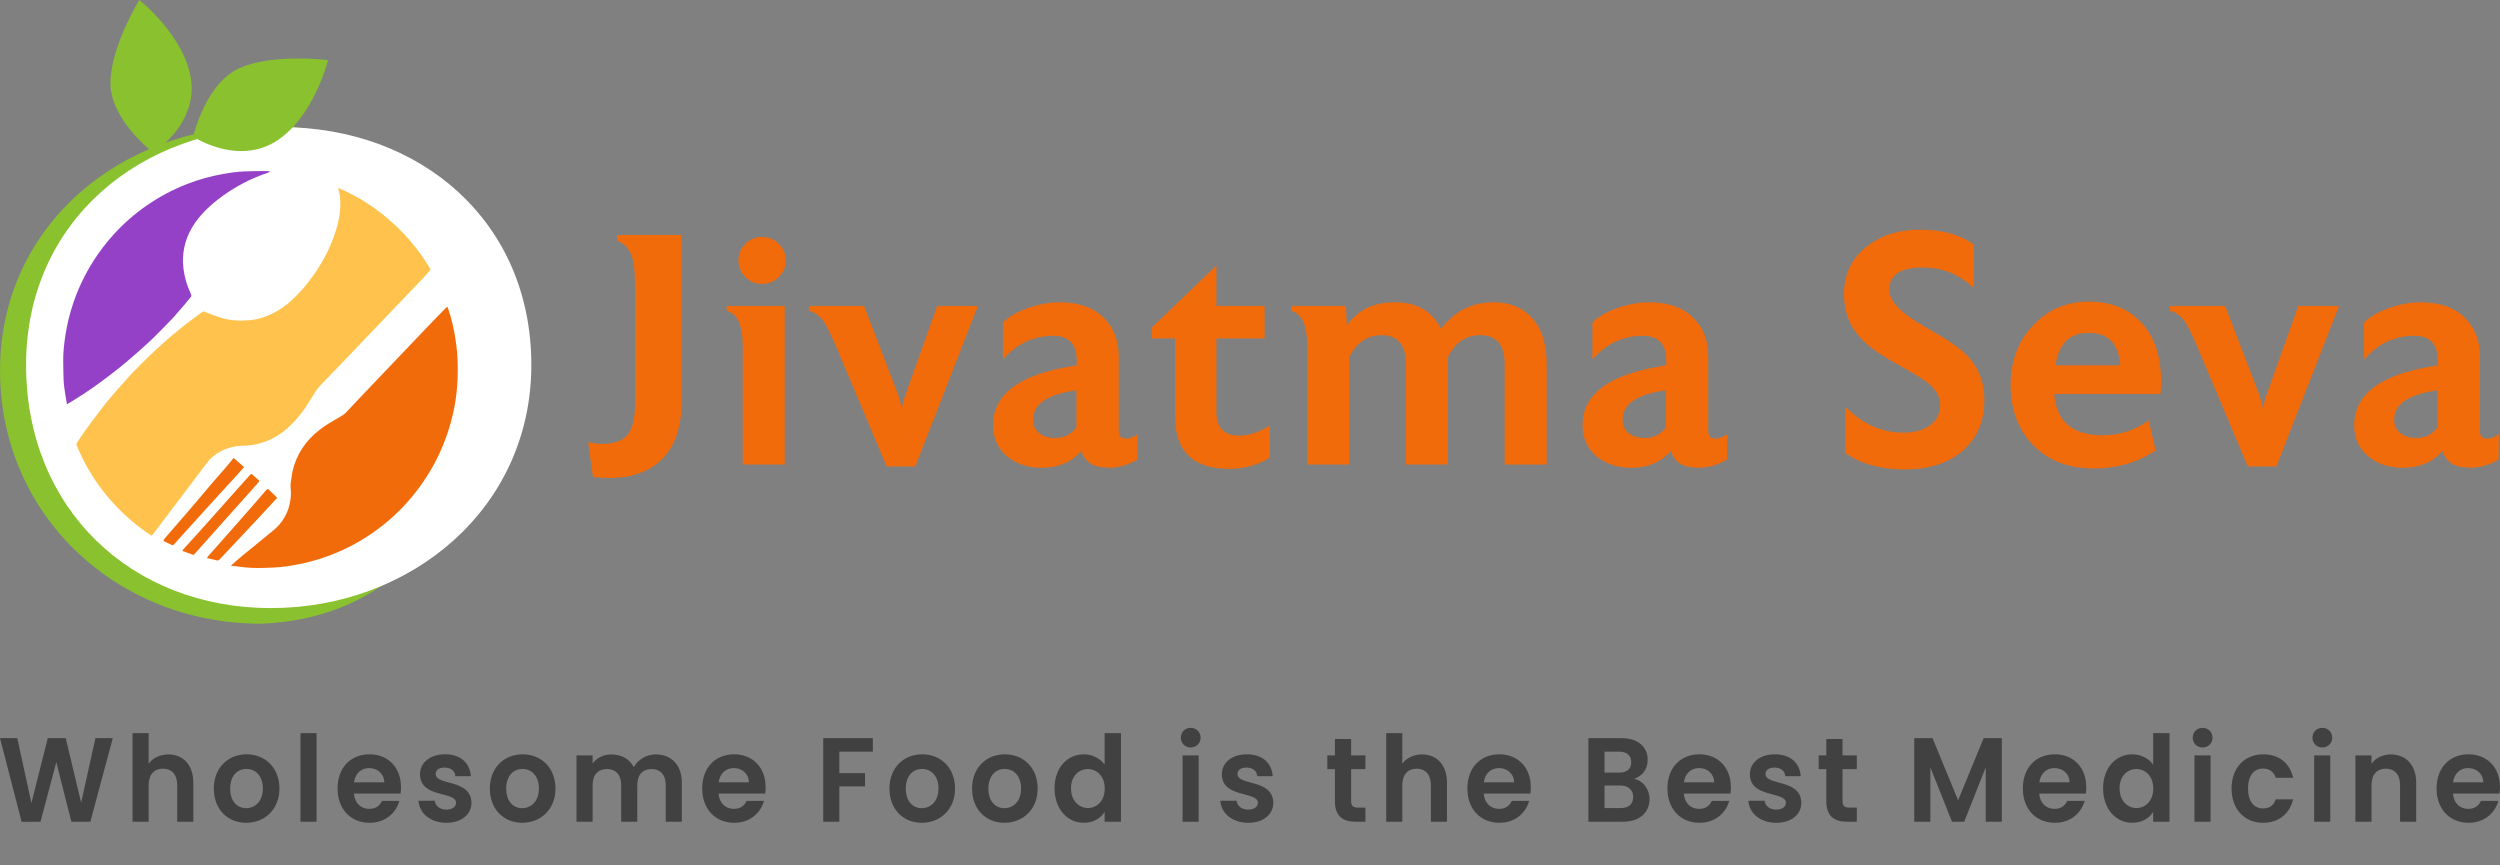 <svg width="237" height="82" viewBox="0 0 237 82" fill="none" xmlns="http://www.w3.org/2000/svg">
<rect x="0" y="0" width="237" height="82" fill="#808080" stroke="none"/>
<path d="M49.568 35.124C45.032 45.504 40.063 58.541 24.724 59.128C11.037 59.128 0.004 48.825 0.004 35.124C0.004 21.424 11.439 11.924 25.126 11.924C38.812 11.924 49.568 21.424 49.568 35.124Z" fill="#8AC12E"/>
<path d="M50.37 34.6C50.37 48.25 38.907 57.646 25.681 57.646C12.454 57.646 2.473 48.25 2.473 34.6C2.473 20.951 13.38 12.049 26.607 12.049C39.833 12.049 50.37 20.951 50.37 34.6Z" fill="white"/>
<path d="M22.569 6.522C19.945 7.786 18.73 11.454 18.405 12.603C18.38 12.946 18.396 12.878 18.569 13.085C18.71 13.183 18.761 13.218 18.751 13.215C19.901 13.831 23.129 15.233 26.073 13.448C29.733 11.23 31.095 5.701 31.095 5.701C31.095 5.701 25.694 5.014 22.569 6.522Z" fill="#8AC12E"/>
<path d="M10.473 8.014C10.542 10.891 13.344 13.48 14.246 14.24C14.543 14.402 14.489 14.36 14.745 14.289C14.891 14.201 14.943 14.17 14.936 14.178C15.959 13.393 18.533 11.056 18.127 7.677C17.623 3.478 13.207 0 13.207 0C13.207 0 10.391 4.585 10.473 8.014Z" fill="#8AC12E"/>
<path d="M32.058 17.812C32.486 18.011 32.921 18.194 33.339 18.411C34.234 18.875 35.084 19.416 35.889 20.024C36.449 20.447 36.983 20.9 37.495 21.38C38.778 22.579 39.857 23.94 40.762 25.441C40.78 25.471 40.795 25.502 40.821 25.556C40.571 25.862 40.315 26.145 40.053 26.423C39.753 26.742 39.448 27.057 39.145 27.373C38.852 27.68 38.559 27.987 38.266 28.294C37.959 28.616 37.651 28.937 37.343 29.259C37.041 29.576 36.738 29.892 36.435 30.209C35.83 30.843 35.224 31.476 34.618 32.109C34.321 32.421 34.023 32.733 33.725 33.045C33.413 33.372 33.1 33.698 32.787 34.025C32.485 34.341 32.183 34.66 31.879 34.975C31.357 35.515 30.828 36.05 30.312 36.596C30.16 36.756 30.027 36.937 29.907 37.123C29.609 37.585 29.335 38.062 29.031 38.519C28.587 39.186 28.085 39.806 27.505 40.363C27.019 40.829 26.485 41.225 25.891 41.537C24.976 42.016 23.998 42.25 22.965 42.261C22.765 42.264 22.562 42.279 22.364 42.312C21.612 42.438 20.918 42.713 20.313 43.184C20.127 43.328 19.938 43.48 19.793 43.662C19.352 44.217 18.933 44.789 18.505 45.354C17.805 46.279 17.104 47.204 16.404 48.13C15.759 48.984 15.116 49.839 14.47 50.693C14.443 50.729 14.4 50.755 14.365 50.785C13.505 50.23 12.7 49.604 11.946 48.913C10.632 47.709 9.508 46.346 8.58 44.823C8.063 43.974 7.611 43.091 7.237 42.137C7.243 42.08 7.245 42.049 7.26 42.027C7.558 41.583 7.846 41.131 8.161 40.699C8.681 39.986 9.211 39.281 9.75 38.582C10.085 38.148 10.439 37.729 10.792 37.309C11.02 37.038 11.26 36.777 11.497 36.514C11.873 36.096 12.24 35.668 12.632 35.264C13.605 34.261 14.601 33.279 15.655 32.36C15.891 32.155 16.124 31.946 16.364 31.747C16.782 31.402 17.198 31.055 17.627 30.725C18.134 30.335 18.655 29.965 19.167 29.583C19.251 29.521 19.32 29.522 19.415 29.56C19.848 29.731 20.28 29.907 20.721 30.054C21.263 30.235 21.825 30.348 22.393 30.38C22.869 30.407 23.353 30.389 23.828 30.339C24.496 30.268 25.131 30.054 25.738 29.768C26.415 29.448 27.032 29.029 27.582 28.526C28.198 27.963 28.767 27.352 29.277 26.688C29.781 26.03 30.24 25.344 30.643 24.619C31.051 23.889 31.405 23.134 31.681 22.344C31.952 21.569 32.167 20.781 32.237 19.956C32.279 19.455 32.29 18.958 32.197 18.463C32.157 18.245 32.105 18.029 32.058 17.812Z" fill="#FFC34D"/>
<path d="M42.425 29.09C42.524 29.399 42.633 29.705 42.722 30.017C42.98 30.926 43.152 31.853 43.269 32.791C43.402 33.851 43.418 34.913 43.376 35.977C43.305 37.764 42.962 39.502 42.381 41.193C41.913 42.552 41.295 43.84 40.532 45.058C39.936 46.009 39.26 46.899 38.507 47.728C37.55 48.78 36.485 49.711 35.316 50.521C33.956 51.463 32.499 52.215 30.942 52.77C29.974 53.115 28.985 53.378 27.973 53.557C27.292 53.679 26.607 53.776 25.916 53.804C25.25 53.831 24.583 53.863 23.919 53.836C23.243 53.809 22.571 53.713 21.884 53.626C22.275 53.268 22.678 52.929 23.084 52.593C23.405 52.328 23.73 52.068 24.052 51.804C24.476 51.457 24.899 51.108 25.323 50.76C25.585 50.544 25.857 50.338 26.11 50.112C26.584 49.69 26.939 49.178 27.196 48.597C27.439 48.05 27.552 47.475 27.58 46.879C27.599 46.477 27.49 46.078 27.575 45.673C27.642 45.354 27.653 45.024 27.725 44.707C28.103 43.051 29.002 41.736 30.342 40.711C30.885 40.295 31.474 39.956 32.064 39.618C32.335 39.463 32.608 39.312 32.826 39.078C33.323 38.544 33.827 38.016 34.329 37.486C34.626 37.174 34.923 36.862 35.22 36.55C35.825 35.916 36.429 35.282 37.033 34.648C37.33 34.336 37.627 34.024 37.925 33.712C38.534 33.073 39.143 32.434 39.752 31.795C40.044 31.488 40.335 31.18 40.629 30.875C41.165 30.319 41.702 29.764 42.241 29.212C42.291 29.16 42.363 29.13 42.425 29.09Z" fill="#F26B0A"/>
<path d="M25.602 16.253C25.558 16.297 25.501 16.345 25.435 16.367C24.634 16.625 23.861 16.949 23.115 17.337C22.218 17.805 21.368 18.346 20.575 18.977C20.082 19.368 19.614 19.787 19.19 20.25C18.694 20.79 18.269 21.383 17.951 22.047C17.666 22.642 17.471 23.268 17.392 23.923C17.349 24.28 17.327 24.647 17.35 25.005C17.401 25.77 17.552 26.519 17.831 27.237C17.922 27.472 18.018 27.706 18.12 27.937C18.156 28.018 18.146 28.081 18.095 28.145C17.901 28.383 17.712 28.624 17.512 28.857C17.163 29.267 16.806 29.671 16.453 30.077C16.435 30.097 16.417 30.118 16.398 30.137C15.787 30.763 15.188 31.4 14.562 32.009C14.025 32.532 13.462 33.029 12.898 33.523C12.366 33.991 11.828 34.453 11.275 34.895C10.684 35.368 10.08 35.825 9.47 36.272C8.965 36.643 8.448 37.001 7.925 37.346C7.412 37.684 6.885 37.999 6.351 38.326C6.259 37.823 6.177 37.32 6.105 36.815C6.07 36.573 6.04 36.329 6.032 36.085C6.011 35.451 5.993 34.816 5.991 34.182C5.988 33.398 6.074 32.62 6.19 31.846C6.353 30.758 6.615 29.696 6.971 28.656C7.435 27.302 8.051 26.021 8.812 24.81C9.395 23.884 10.056 23.018 10.79 22.21C11.72 21.187 12.756 20.282 13.891 19.494C15.082 18.666 16.353 17.985 17.704 17.458C18.817 17.025 19.96 16.703 21.136 16.494C21.812 16.374 22.492 16.279 23.177 16.249C23.83 16.22 24.485 16.221 25.139 16.215C25.287 16.213 25.436 16.234 25.602 16.253Z" fill="#9441C8"/>
<path d="M15.495 51.289C15.519 51.209 15.544 51.13 15.593 51.07C15.746 50.882 15.908 50.702 16.067 50.52C16.553 49.96 17.04 49.402 17.525 48.841C17.918 48.386 18.309 47.929 18.698 47.471C19.115 46.978 19.528 46.482 19.944 45.989C20.11 45.793 20.28 45.601 20.449 45.408C20.796 45.01 21.146 44.613 21.491 44.213C21.663 44.013 21.828 43.807 21.994 43.602C22.04 43.545 22.079 43.483 22.136 43.404C22.49 43.712 22.808 43.988 23.129 44.267C23.105 44.31 23.095 44.338 23.077 44.358C22.812 44.654 22.548 44.95 22.281 45.242C21.795 45.773 21.305 46.302 20.819 46.833C20.506 47.174 20.197 47.518 19.886 47.861C19.269 48.54 18.652 49.22 18.035 49.9C17.734 50.232 17.432 50.563 17.132 50.896C16.936 51.114 16.743 51.335 16.546 51.553C16.497 51.607 16.438 51.651 16.368 51.699C16.071 51.566 15.789 51.432 15.495 51.289Z" fill="#F26B0A"/>
<path d="M17.291 52.232C17.322 52.163 17.365 52.094 17.418 52.035C17.966 51.428 18.517 50.823 19.064 50.217C19.37 49.877 19.672 49.535 19.976 49.195C20.3 48.832 20.624 48.47 20.948 48.107C21.232 47.789 21.515 47.469 21.799 47.15C22.127 46.782 22.457 46.415 22.785 46.047C23.079 45.717 23.371 45.386 23.668 45.058C23.814 44.897 23.829 44.899 23.986 45.041C24.15 45.188 24.311 45.34 24.477 45.485C24.596 45.588 24.604 45.611 24.499 45.731C24.237 46.03 23.973 46.328 23.708 46.624C23.33 47.047 22.95 47.467 22.572 47.89C22.297 48.197 22.025 48.507 21.75 48.814C21.113 49.529 20.475 50.242 19.837 50.956C19.548 51.281 19.26 51.605 18.971 51.93C18.77 52.155 18.569 52.38 18.355 52.611C17.996 52.491 17.652 52.364 17.291 52.232Z" fill="#F26B0A"/>
<path d="M19.628 52.909C19.651 52.843 19.683 52.778 19.73 52.725C20.239 52.15 20.752 51.578 21.262 51.004C21.556 50.673 21.846 50.34 22.138 50.008C22.439 49.664 22.74 49.322 23.042 48.979C23.363 48.614 23.685 48.252 24.004 47.885C24.404 47.426 24.8 46.965 25.198 46.505C25.24 46.456 25.288 46.411 25.348 46.35C25.403 46.38 25.466 46.4 25.509 46.441C25.761 46.681 26.007 46.926 26.268 47.182C26.24 47.219 26.211 47.266 26.174 47.306C25.727 47.792 25.281 48.278 24.831 48.761C24.094 49.55 23.355 50.337 22.616 51.124C22.021 51.758 21.425 52.391 20.828 53.023C20.784 53.069 20.729 53.105 20.664 53.146C20.313 53.07 19.978 52.993 19.628 52.909Z" fill="#F26B0A"/>
<path d="M64.615 38.029C64.615 40.768 63.827 42.75 62.252 43.975C61.091 44.867 59.608 45.313 57.804 45.313C57.286 45.313 56.757 45.282 56.218 45.22L55.752 41.92C56.229 42.024 56.685 42.076 57.12 42.076C58.032 42.076 58.717 41.889 59.173 41.516C59.857 40.997 60.199 39.938 60.199 38.34V27.258C60.199 26.075 60.137 25.214 60.013 24.674C59.764 23.699 59.256 23.076 58.489 22.807V22.277H64.615V38.029ZM74.393 44.037H70.412V32.799C70.412 30.828 69.904 29.717 68.888 29.468V29.001H74.393V44.037ZM74.486 24.706C74.486 25.307 74.269 25.826 73.833 26.262C73.398 26.698 72.869 26.916 72.247 26.916C71.625 26.916 71.097 26.698 70.661 26.262C70.226 25.826 70.008 25.307 70.008 24.706C70.008 24.083 70.226 23.554 70.661 23.118C71.097 22.682 71.625 22.464 72.247 22.464C72.869 22.464 73.398 22.682 73.833 23.118C74.269 23.554 74.486 24.083 74.486 24.706ZM92.703 29.001L86.763 44.224H84.057L79.237 32.799C78.781 31.741 78.429 31.015 78.18 30.62C77.765 29.977 77.268 29.593 76.687 29.468V29.001H81.912L85.053 37.188C85.26 37.728 85.405 38.257 85.488 38.776C85.55 38.34 85.695 37.811 85.923 37.188L88.847 29.001H92.703ZM102.042 40.519V37.002C99.285 37.375 97.916 38.309 97.937 39.803V39.866C97.937 40.343 98.124 40.737 98.497 41.048C98.891 41.36 99.388 41.516 99.989 41.516H100.083C100.891 41.516 101.544 41.183 102.042 40.519ZM107.857 41.173L107.826 43.57C106.935 44.089 106.023 44.348 105.09 44.348H105.059L104.872 44.317C103.649 44.317 102.861 43.798 102.508 42.761C101.575 43.819 100.332 44.348 98.777 44.348C97.491 44.348 96.413 44.006 95.542 43.321C94.609 42.574 94.143 41.567 94.143 40.301C94.143 37.956 95.739 36.296 98.932 35.321C99.72 35.072 100.767 34.843 102.073 34.636V34.2C102.073 32.623 101.337 31.834 99.865 31.834C97.978 31.834 96.382 32.581 95.076 34.075V30.589C95.615 30.029 96.392 29.572 97.408 29.219C98.445 28.846 99.45 28.659 100.425 28.659C102.249 28.659 103.638 29.136 104.592 30.091C105.567 31.025 106.054 32.249 106.054 33.764V40.831C106.054 41.329 106.271 41.578 106.707 41.578C107.059 41.578 107.443 41.443 107.857 41.173ZM120.382 43.383C119.242 44.089 117.946 44.442 116.495 44.442C113.095 44.442 111.395 42.782 111.395 39.461V32.083H109.187V31.056L115.313 25.172V29.001H119.885V32.083H115.313V39.087C115.313 40.561 116.039 41.298 117.49 41.298C118.402 41.298 119.367 40.976 120.382 40.333V43.383ZM146.623 44.037H142.642V34.511C142.642 32.685 141.864 31.772 140.31 31.772C138.941 31.772 137.915 32.488 137.231 33.92C137.252 34.044 137.262 34.242 137.262 34.511V44.037H133.281V34.511C133.281 32.685 132.504 31.772 130.949 31.772C129.622 31.772 128.606 32.467 127.901 33.858V44.037H123.92V32.799C123.92 30.828 123.413 29.717 122.397 29.468V29.001H127.59L127.683 30.869C128.679 29.396 130.192 28.659 132.224 28.659C134.318 28.659 135.779 29.499 136.609 31.18C137.874 29.499 139.532 28.659 141.585 28.659C143.036 28.659 144.197 29.095 145.068 29.966C146.104 30.983 146.623 32.498 146.623 34.511V44.037ZM157.927 40.519V37.002C155.169 37.375 153.801 38.309 153.822 39.803V39.866C153.822 40.343 154.009 40.737 154.382 41.048C154.777 41.36 155.274 41.516 155.875 41.516H155.969C156.777 41.516 157.43 41.183 157.927 40.519ZM163.744 41.173L163.712 43.57C162.82 44.089 161.908 44.348 160.975 44.348H160.945L160.758 44.317C159.534 44.317 158.747 43.798 158.395 42.761C157.462 43.819 156.218 44.348 154.663 44.348C153.376 44.348 152.299 44.006 151.428 43.321C150.495 42.574 150.028 41.567 150.028 40.301C150.028 37.956 151.625 36.296 154.817 35.321C155.605 35.072 156.653 34.843 157.959 34.636V34.2C157.959 32.623 157.222 31.834 155.75 31.834C153.863 31.834 152.267 32.581 150.961 34.075V30.589C151.5 30.029 152.278 29.572 153.294 29.219C154.331 28.846 155.336 28.659 156.31 28.659C158.135 28.659 159.523 29.136 160.477 30.091C161.451 31.025 161.94 32.249 161.94 33.764V40.831C161.94 41.329 162.157 41.578 162.592 41.578C162.944 41.578 163.328 41.443 163.744 41.173ZM188.119 37.873C188.119 40.011 187.373 41.681 185.88 42.885C184.512 43.964 182.75 44.504 180.593 44.504C178.292 44.504 176.406 43.985 174.933 42.947V38.558C176.55 40.198 178.386 41.017 180.438 41.017C181.412 41.017 182.201 40.82 182.802 40.426C183.548 39.969 183.921 39.285 183.921 38.371C183.921 37.645 183.569 36.981 182.864 36.379C182.407 36.005 181.433 35.404 179.941 34.574C178.283 33.66 177.11 32.83 176.426 32.083C175.349 30.962 174.809 29.572 174.809 27.912C174.809 25.982 175.546 24.456 177.017 23.336C178.345 22.298 179.992 21.779 181.961 21.779C184.181 21.779 185.901 22.257 187.124 23.211V27.32C185.777 26.013 184.16 25.359 182.272 25.359C180.158 25.359 179.1 26.065 179.1 27.476C179.1 28.555 180.252 29.738 182.553 31.025C184.419 32.062 185.693 32.924 186.377 33.609C187.539 34.771 188.119 36.192 188.119 37.873ZM200.989 34.636C200.865 32.581 199.87 31.554 198.004 31.554C196.2 31.554 195.152 32.581 194.862 34.636H200.989ZM204.876 36.223C204.876 36.472 204.855 36.846 204.814 37.344H194.738C194.946 39.959 196.469 41.266 199.31 41.266C200.927 41.266 202.388 40.8 203.694 39.866L204.348 42.698C202.647 43.84 200.698 44.41 198.501 44.41C196.095 44.41 194.178 43.674 192.747 42.2C191.317 40.727 190.602 38.828 190.602 36.504C190.602 34.242 191.306 32.363 192.717 30.869C194.126 29.354 195.889 28.597 198.004 28.597C200.035 28.597 201.652 29.209 202.855 30.433C204.202 31.782 204.876 33.712 204.876 36.223ZM221.738 29.001L215.797 44.224H213.092L208.271 32.799C207.816 31.741 207.462 31.015 207.214 30.62C206.799 29.977 206.302 29.593 205.721 29.468V29.001H210.945L214.087 37.188C214.295 37.728 214.439 38.257 214.523 38.776C214.585 38.34 214.73 37.811 214.958 37.188L217.881 29.001H221.738ZM231.076 40.519V37.002C228.318 37.375 226.95 38.309 226.971 39.803V39.866C226.971 40.343 227.158 40.737 227.531 41.048C227.925 41.36 228.423 41.516 229.024 41.516H229.118C229.926 41.516 230.579 41.183 231.076 40.519ZM236.892 41.173L236.861 43.57C235.969 44.089 235.057 44.348 234.124 44.348H234.094L233.907 44.317C232.683 44.317 231.895 43.798 231.543 42.761C230.611 43.819 229.367 44.348 227.812 44.348C226.525 44.348 225.448 44.006 224.577 43.321C223.644 42.574 223.177 41.567 223.177 40.301C223.177 37.956 224.773 36.296 227.966 35.321C228.754 35.072 229.802 34.843 231.108 34.636V34.2C231.108 32.623 230.371 31.834 228.899 31.834C227.012 31.834 225.416 32.581 224.11 34.075V30.589C224.649 30.029 225.427 29.572 226.443 29.219C227.479 28.846 228.485 28.659 229.459 28.659C231.284 28.659 232.672 29.136 233.626 30.091C234.6 31.025 235.089 32.249 235.089 33.764V40.831C235.089 41.329 235.306 41.578 235.741 41.578C236.093 41.578 236.477 41.443 236.892 41.173Z" fill="#F26B0A"/>
<path d="M2.052 77.909L0 69.976H1.637L2.979 76.127L4.529 69.976H6.231L7.693 76.093L9.046 69.976H10.694L8.566 77.898H6.766L5.336 72.257L3.841 77.898L2.052 77.909ZM12.565 77.898V69.499H14.092V72.393C14.485 71.86 15.162 71.519 15.969 71.519C17.333 71.519 18.326 72.473 18.326 74.209V77.898H16.799V74.425C16.799 73.415 16.264 72.87 15.456 72.87C14.627 72.87 14.092 73.415 14.092 74.425V77.898H12.565ZM26.49 74.754C26.49 76.729 25.093 78 23.337 78C21.591 78 20.27 76.729 20.27 74.754C20.27 72.768 21.634 71.508 23.38 71.508C25.126 71.508 26.49 72.768 26.49 74.754ZM21.82 74.754C21.82 76.002 22.518 76.615 23.337 76.615C24.144 76.615 24.919 76.002 24.919 74.754C24.919 73.494 24.166 72.893 23.358 72.893C22.551 72.893 21.82 73.494 21.82 74.754ZM28.484 77.898V69.499H30.012V77.898H28.484ZM34.991 72.813C34.26 72.813 33.682 73.301 33.562 74.164H36.431C36.41 73.335 35.777 72.813 34.991 72.813ZM37.861 75.923C37.534 77.081 36.53 78 35.035 78C33.278 78 32.001 76.729 32.001 74.754C32.001 72.768 33.245 71.508 35.035 71.508C36.781 71.508 38.014 72.745 38.014 74.618C38.014 74.822 38.003 75.026 37.97 75.231H33.551C33.627 76.161 34.238 76.683 35.002 76.683C35.657 76.683 36.017 76.343 36.213 75.923H37.861ZM44.694 76.105C44.694 77.183 43.788 78 42.315 78C40.798 78 39.74 77.081 39.674 75.912H41.213C41.268 76.388 41.693 76.752 42.304 76.752C42.904 76.752 43.232 76.468 43.232 76.105C43.232 74.981 39.816 75.696 39.816 73.392C39.816 72.348 40.711 71.508 42.206 71.508C43.668 71.508 44.552 72.337 44.639 73.585H43.177C43.134 73.097 42.763 72.768 42.163 72.768C41.595 72.768 41.3 73.006 41.3 73.37C41.3 74.516 44.651 73.801 44.694 76.105ZM52.659 74.754C52.659 76.729 51.263 78 49.506 78C47.76 78 46.439 76.729 46.439 74.754C46.439 72.768 47.803 71.508 49.549 71.508C51.295 71.508 52.659 72.768 52.659 74.754ZM47.989 74.754C47.989 76.002 48.687 76.615 49.506 76.615C50.313 76.615 51.088 76.002 51.088 74.754C51.088 73.494 50.335 72.893 49.528 72.893C48.72 72.893 47.989 73.494 47.989 74.754ZM63.11 77.898V74.425C63.11 73.426 62.575 72.904 61.768 72.904C60.949 72.904 60.415 73.426 60.415 74.425V77.898H58.887V74.425C58.887 73.426 58.352 72.904 57.545 72.904C56.715 72.904 56.181 73.426 56.181 74.425V77.898H54.653V71.61H56.181V72.371C56.563 71.849 57.206 71.519 57.959 71.519C58.898 71.519 59.673 71.939 60.087 72.723C60.48 72.008 61.277 71.519 62.161 71.519C63.612 71.519 64.638 72.473 64.638 74.209V77.898H63.11ZM69.558 72.813C68.826 72.813 68.248 73.301 68.128 74.164H70.998C70.976 73.335 70.343 72.813 69.558 72.813ZM72.428 75.923C72.1 77.081 71.096 78 69.601 78C67.844 78 66.568 76.729 66.568 74.754C66.568 72.768 67.812 71.508 69.601 71.508C71.347 71.508 72.58 72.745 72.58 74.618C72.58 74.822 72.569 75.026 72.537 75.231H68.117C68.194 76.161 68.805 76.683 69.569 76.683C70.223 76.683 70.583 76.343 70.78 75.923H72.428ZM78.042 77.898V69.976H82.745V71.258H79.569V73.29H82.003V74.55H79.569V77.898H78.042ZM90.539 74.754C90.539 76.729 89.142 78 87.385 78C85.639 78 84.319 76.729 84.319 74.754C84.319 72.768 85.683 71.508 87.429 71.508C89.175 71.508 90.539 72.768 90.539 74.754ZM85.869 74.754C85.869 76.002 86.567 76.615 87.385 76.615C88.193 76.615 88.968 76.002 88.968 74.754C88.968 73.494 88.215 72.893 87.407 72.893C86.6 72.893 85.869 73.494 85.869 74.754ZM98.371 74.754C98.371 76.729 96.974 78 95.217 78C93.471 78 92.151 76.729 92.151 74.754C92.151 72.768 93.515 71.508 95.261 71.508C97.007 71.508 98.371 72.768 98.371 74.754ZM93.7 74.754C93.7 76.002 94.399 76.615 95.217 76.615C96.025 76.615 96.799 76.002 96.799 74.754C96.799 73.494 96.047 72.893 95.239 72.893C94.432 72.893 93.7 73.494 93.7 74.754ZM99.972 74.731C99.972 72.768 101.194 71.508 102.743 71.508C103.54 71.508 104.304 71.894 104.719 72.484V69.499H106.268V77.898H104.719V76.967C104.358 77.546 103.682 78 102.732 78C101.194 78 99.972 76.695 99.972 74.731ZM104.729 74.754C104.729 73.562 103.966 72.904 103.125 72.904C102.307 72.904 101.532 73.54 101.532 74.731C101.532 75.923 102.307 76.604 103.125 76.604C103.966 76.604 104.729 75.946 104.729 74.754ZM112.106 77.898V71.61H113.634V77.898H112.106ZM112.881 70.861C112.335 70.861 111.943 70.453 111.943 69.931C111.943 69.409 112.335 69 112.881 69C113.416 69 113.82 69.409 113.82 69.931C113.82 70.453 113.416 70.861 112.881 70.861ZM120.709 76.105C120.709 77.183 119.803 78 118.33 78C116.813 78 115.755 77.081 115.689 75.912H117.228C117.282 76.388 117.708 76.752 118.319 76.752C118.919 76.752 119.246 76.468 119.246 76.105C119.246 74.981 115.831 75.696 115.831 73.392C115.831 72.348 116.726 71.508 118.221 71.508C119.683 71.508 120.567 72.337 120.654 73.585H119.192C119.148 73.097 118.777 72.768 118.177 72.768C117.61 72.768 117.315 73.006 117.315 73.37C117.315 74.516 120.665 73.801 120.709 76.105ZM126.549 75.946V72.915H125.829V71.61H126.549V70.055H128.088V71.61H129.441V72.915H128.088V75.957C128.088 76.377 128.251 76.559 128.731 76.559H129.441V77.898H128.48C127.324 77.898 126.549 77.387 126.549 75.946ZM131.413 77.898V69.499H132.94V72.393C133.333 71.86 134.01 71.519 134.817 71.519C136.181 71.519 137.174 72.473 137.174 74.209V77.898H135.647V74.425C135.647 73.415 135.112 72.87 134.304 72.87C133.475 72.87 132.94 73.415 132.94 74.425V77.898H131.413ZM142.097 72.813C141.366 72.813 140.788 73.301 140.668 74.164H143.538C143.516 73.335 142.883 72.813 142.097 72.813ZM144.967 75.923C144.64 77.081 143.636 78 142.141 78C140.384 78 139.107 76.729 139.107 74.754C139.107 72.768 140.351 71.508 142.141 71.508C143.887 71.508 145.12 72.745 145.12 74.618C145.12 74.822 145.109 75.026 145.076 75.231H140.657C140.733 76.161 141.344 76.683 142.108 76.683C142.763 76.683 143.123 76.343 143.319 75.923H144.967ZM154.826 75.56C154.826 74.879 154.357 74.47 153.614 74.47H152.109V76.604H153.648C154.389 76.604 154.826 76.23 154.826 75.56ZM154.641 72.257C154.641 71.622 154.226 71.258 153.505 71.258H152.109V73.245H153.505C154.226 73.245 154.641 72.904 154.641 72.257ZM156.376 75.753C156.376 77.013 155.448 77.898 153.867 77.898H150.581V69.976H153.724C155.317 69.976 156.201 70.839 156.201 72.019C156.201 72.984 155.645 73.585 154.902 73.835C155.765 73.994 156.376 74.822 156.376 75.753ZM161.064 72.813C160.332 72.813 159.755 73.301 159.633 74.164H162.504C162.483 73.335 161.849 72.813 161.064 72.813ZM163.934 75.923C163.606 77.081 162.603 78 161.107 78C159.35 78 158.073 76.729 158.073 74.754C158.073 72.768 159.318 71.508 161.107 71.508C162.853 71.508 164.086 72.745 164.086 74.618C164.086 74.822 164.075 75.026 164.043 75.231H159.622C159.699 76.161 160.311 76.683 161.075 76.683C161.73 76.683 162.089 76.343 162.286 75.923H163.934ZM170.767 76.105C170.767 77.183 169.86 78 168.388 78C166.871 78 165.812 77.081 165.747 75.912H167.286C167.339 76.388 167.765 76.752 168.377 76.752C168.976 76.752 169.304 76.468 169.304 76.105C169.304 74.981 165.889 75.696 165.889 73.392C165.889 72.348 166.783 71.508 168.278 71.508C169.74 71.508 170.624 72.337 170.711 73.585H169.25C169.205 73.097 168.835 72.768 168.235 72.768C167.667 72.768 167.373 73.006 167.373 73.37C167.373 74.516 170.722 73.801 170.767 76.105ZM173.134 75.946V72.915H172.413V71.61H173.134V70.055H174.672V71.61H176.025V72.915H174.672V75.957C174.672 76.377 174.837 76.559 175.316 76.559H176.025V77.898H175.066C173.908 77.898 173.134 77.387 173.134 75.946ZM181.47 77.898V69.976H183.205L185.628 75.866L188.05 69.976H189.774V77.898H188.247V72.745L186.207 77.898H185.05L182.998 72.745V77.898H181.47ZM194.755 72.813C194.024 72.813 193.446 73.301 193.326 74.164H196.196C196.174 73.335 195.541 72.813 194.755 72.813ZM197.625 75.923C197.298 77.081 196.294 78 194.799 78C193.042 78 191.765 76.729 191.765 74.754C191.765 72.768 193.01 71.508 194.799 71.508C196.544 71.508 197.777 72.745 197.777 74.618C197.777 74.822 197.766 75.026 197.734 75.231H193.315C193.391 76.161 194.002 76.683 194.766 76.683C195.421 76.683 195.781 76.343 195.977 75.923H197.625ZM199.372 74.731C199.372 72.768 200.596 71.508 202.145 71.508C202.941 71.508 203.705 71.894 204.12 72.484V69.499H205.669V77.898H204.12V76.967C203.76 77.546 203.083 78 202.134 78C200.596 78 199.372 76.695 199.372 74.731ZM204.131 74.754C204.131 73.562 203.367 72.904 202.526 72.904C201.709 72.904 200.934 73.54 200.934 74.731C200.934 75.923 201.709 76.604 202.526 76.604C203.367 76.604 204.131 75.946 204.131 74.754ZM208.035 77.898V71.61H209.562V77.898H208.035ZM208.809 70.861C208.264 70.861 207.87 70.453 207.87 69.931C207.87 69.409 208.264 69 208.809 69C209.344 69 209.748 69.409 209.748 69.931C209.748 70.453 209.344 70.861 208.809 70.861ZM211.551 74.754C211.551 72.779 212.796 71.508 214.542 71.508C216.048 71.508 217.063 72.325 217.39 73.733H215.742C215.567 73.199 215.165 72.859 214.531 72.859C213.68 72.859 213.113 73.528 213.113 74.754C213.113 75.98 213.68 76.638 214.531 76.638C215.165 76.638 215.557 76.343 215.742 75.775H217.39C217.063 77.115 216.048 78 214.542 78C212.796 78 211.551 76.729 211.551 74.754ZM219.382 77.898V71.61H220.91V77.898H219.382ZM220.157 70.861C219.611 70.861 219.219 70.453 219.219 69.931C219.219 69.409 219.611 69 220.157 69C220.691 69 221.096 69.409 221.096 69.931C221.096 70.453 220.691 70.861 220.157 70.861ZM227.526 77.898V74.425C227.526 73.415 226.991 72.87 226.184 72.87C225.355 72.87 224.82 73.415 224.82 74.425V77.898H223.292V71.61H224.82V72.393C225.213 71.86 225.868 71.519 226.643 71.519C228.05 71.519 229.054 72.473 229.054 74.209V77.898H227.526ZM233.977 72.813C233.245 72.813 232.667 73.301 232.547 74.164H235.417C235.395 73.335 234.762 72.813 233.977 72.813ZM236.846 75.923C236.519 77.081 235.515 78 234.02 78C232.263 78 230.987 76.729 230.987 74.754C230.987 72.768 232.231 71.508 234.02 71.508C235.766 71.508 237 72.745 237 74.618C237 74.822 236.989 75.026 236.955 75.231H232.537C232.614 76.161 233.224 76.683 233.988 76.683C234.642 76.683 235.002 76.343 235.199 75.923H236.846Z" fill="#424141"/>
</svg>
